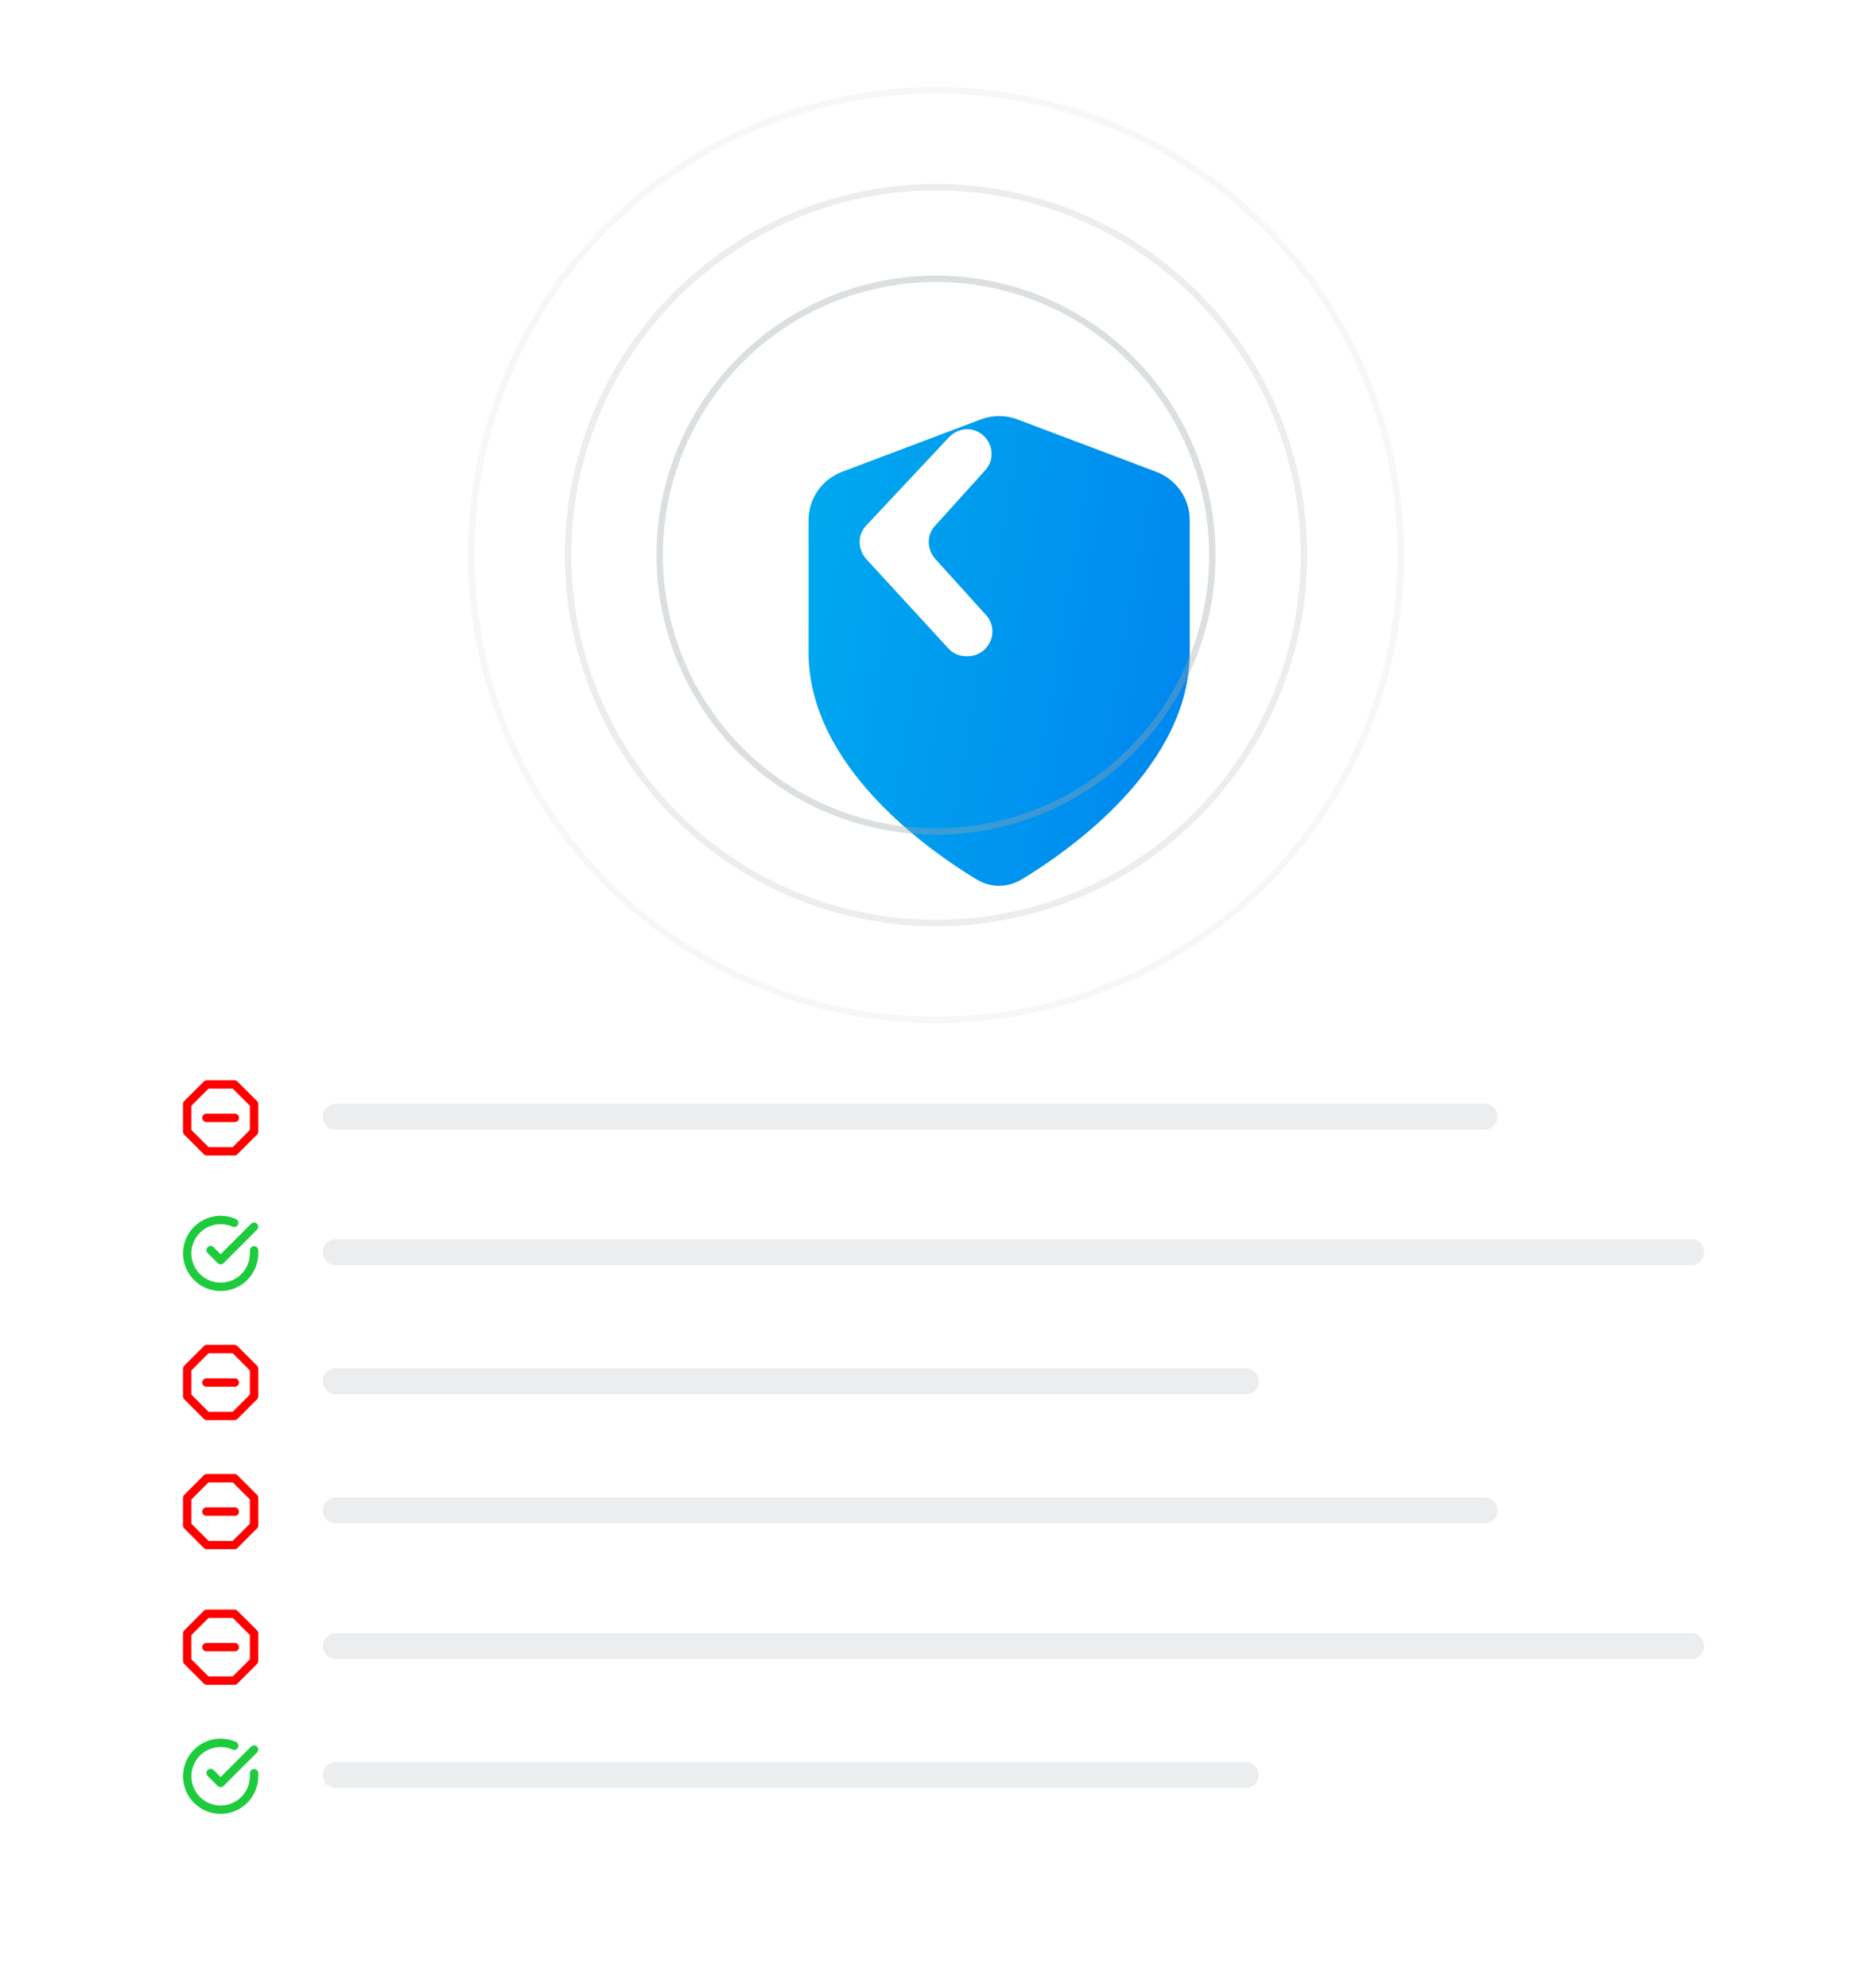 <svg width="290" height="308" viewBox="0 0 290 308" fill="none" xmlns="http://www.w3.org/2000/svg">
<rect width="290" height="308" fill="white"/>
<path d="M52 173L230 173" stroke="#A0A8AB" stroke-opacity="0.2" stroke-width="4" stroke-linecap="round"/>
<path d="M52 234L230 234" stroke="#A0A8AB" stroke-opacity="0.2" stroke-width="4" stroke-linecap="round"/>
<path d="M52 194L262 194" stroke="#A0A8AB" stroke-opacity="0.2" stroke-width="4" stroke-linecap="round"/>
<path d="M52 255L262 255" stroke="#A0A8AB" stroke-opacity="0.2" stroke-width="4" stroke-linecap="round"/>
<path d="M52 214L193 214" stroke="#A0A8AB" stroke-opacity="0.2" stroke-width="4" stroke-linecap="round"/>
<path d="M52 275L193 275" stroke="#A0A8AB" stroke-opacity="0.2" stroke-width="4" stroke-linecap="round"/>
<g filter="url(#filter0_d_385_1389)">
<path d="M141.285 121.238C143.451 122.552 146.113 122.552 148.279 121.238C156.097 116.496 174.308 103.571 174.308 86.062V65.583C174.308 62.255 172.248 59.274 169.134 58.099L147.608 49.972C145.787 49.285 143.777 49.285 141.956 49.972L120.43 58.099C117.316 59.274 115.256 62.255 115.256 65.583V86.062C115.256 103.571 133.467 116.496 141.285 121.238Z" fill="url(#paint0_linear_385_1389)"/>
</g>
<path d="M149.774 66.489C153.088 66.489 154.873 70.467 152.578 72.906L144.93 81.376C143.528 82.788 143.528 85.098 144.93 86.638L152.706 95.238C155 97.676 153.216 101.655 149.901 101.655H149.646C148.627 101.655 147.607 101.27 146.842 100.371L134.222 86.638C132.82 85.098 132.82 82.788 134.222 81.376L147.097 67.644C147.734 67.002 148.754 66.489 149.774 66.489Z" fill="white"/>
<path d="M39.358 193.705V194.182C39.357 195.299 38.996 196.385 38.327 197.28C37.658 198.174 36.718 198.829 35.647 199.145C34.576 199.462 33.432 199.424 32.384 199.037C31.337 198.65 30.442 197.935 29.834 196.998C29.227 196.061 28.938 194.953 29.011 193.838C29.085 192.724 29.516 191.663 30.242 190.814C30.968 189.965 31.948 189.373 33.038 189.127C34.127 188.881 35.267 188.994 36.287 189.448" stroke="#1ECB3D" stroke-width="1.295" stroke-linecap="round" stroke-linejoin="round"/>
<path d="M39.358 190.039L34.179 195.223L32.625 193.669" stroke="#1ECB3D" stroke-width="1.295" stroke-linecap="round" stroke-linejoin="round"/>
<path d="M39.358 274.705V275.182C39.357 276.299 38.996 277.385 38.327 278.28C37.658 279.174 36.718 279.829 35.647 280.145C34.576 280.462 33.432 280.424 32.384 280.037C31.337 279.65 30.442 278.935 29.834 277.998C29.227 277.061 28.938 275.953 29.011 274.838C29.085 273.724 29.516 272.663 30.242 271.814C30.968 270.965 31.948 270.373 33.038 270.127C34.127 269.881 35.267 269.994 36.287 270.448" stroke="#1ECB3D" stroke-width="1.295" stroke-linecap="round" stroke-linejoin="round"/>
<path d="M39.358 271.039L34.179 276.223L32.625 274.669" stroke="#1ECB3D" stroke-width="1.295" stroke-linecap="round" stroke-linejoin="round"/>
<path d="M32.035 168H36.323L39.358 171.035V175.323L36.323 178.358H32.035L29 175.323V171.035L32.035 168Z" stroke="#FF0000" stroke-width="1.295" stroke-linecap="round" stroke-linejoin="round"/>
<path d="M31.981 173.179H36.376" stroke="#FF0000" stroke-width="1.295" stroke-linecap="round" stroke-linejoin="round"/>
<path d="M32.035 209H36.323L39.358 212.035V216.323L36.323 219.358H32.035L29 216.323V212.035L32.035 209Z" stroke="#FF0000" stroke-width="1.295" stroke-linecap="round" stroke-linejoin="round"/>
<path d="M31.981 214.179H36.376" stroke="#FF0000" stroke-width="1.295" stroke-linecap="round" stroke-linejoin="round"/>
<path d="M32.035 229H36.323L39.358 232.035V236.323L36.323 239.358H32.035L29 236.323V232.035L32.035 229Z" stroke="#FF0000" stroke-width="1.295" stroke-linecap="round" stroke-linejoin="round"/>
<path d="M31.981 234.179H36.376" stroke="#FF0000" stroke-width="1.295" stroke-linecap="round" stroke-linejoin="round"/>
<path d="M32.035 250H36.323L39.358 253.035V257.323L36.323 260.358H32.035L29 257.323V253.035L32.035 250Z" stroke="#FF0000" stroke-width="1.295" stroke-linecap="round" stroke-linejoin="round"/>
<path d="M31.981 255.179H36.376" stroke="#FF0000" stroke-width="1.295" stroke-linecap="round" stroke-linejoin="round"/>
<circle cx="145" cy="86" r="72" stroke="#A0A8AB" stroke-opacity="0.09"/>
<circle cx="145" cy="86" r="42.811" stroke="#A0A8AB" stroke-opacity="0.36"/>
<circle cx="145" cy="86" r="57" stroke="#A0A8AB" stroke-opacity="0.21"/>
<defs>
<filter id="filter0_d_385_1389" x="80.256" y="19.456" width="149.053" height="162.767" filterUnits="userSpaceOnUse" color-interpolation-filters="sRGB">
<feFlood flood-opacity="0" result="BackgroundImageFix"/>
<feColorMatrix in="SourceAlpha" type="matrix" values="0 0 0 0 0 0 0 0 0 0 0 0 0 0 0 0 0 0 127 0" result="hardAlpha"/>
<feOffset dx="10" dy="15"/>
<feGaussianBlur stdDeviation="22.5"/>
<feColorMatrix type="matrix" values="0 0 0 0 0.082 0 0 0 0 0.173 0 0 0 0 0.161 0 0 0 0.12 0"/>
<feBlend mode="normal" in2="BackgroundImageFix" result="effect1_dropShadow_385_1389"/>
<feBlend mode="normal" in="SourceGraphic" in2="effect1_dropShadow_385_1389" result="shape"/>
</filter>
<linearGradient id="paint0_linear_385_1389" x1="108.269" y1="39.165" x2="186.658" y2="52.623" gradientUnits="userSpaceOnUse">
<stop stop-color="#00AEEF"/>
<stop offset="1" stop-color="#0085EF"/>
</linearGradient>
</defs>
</svg>

